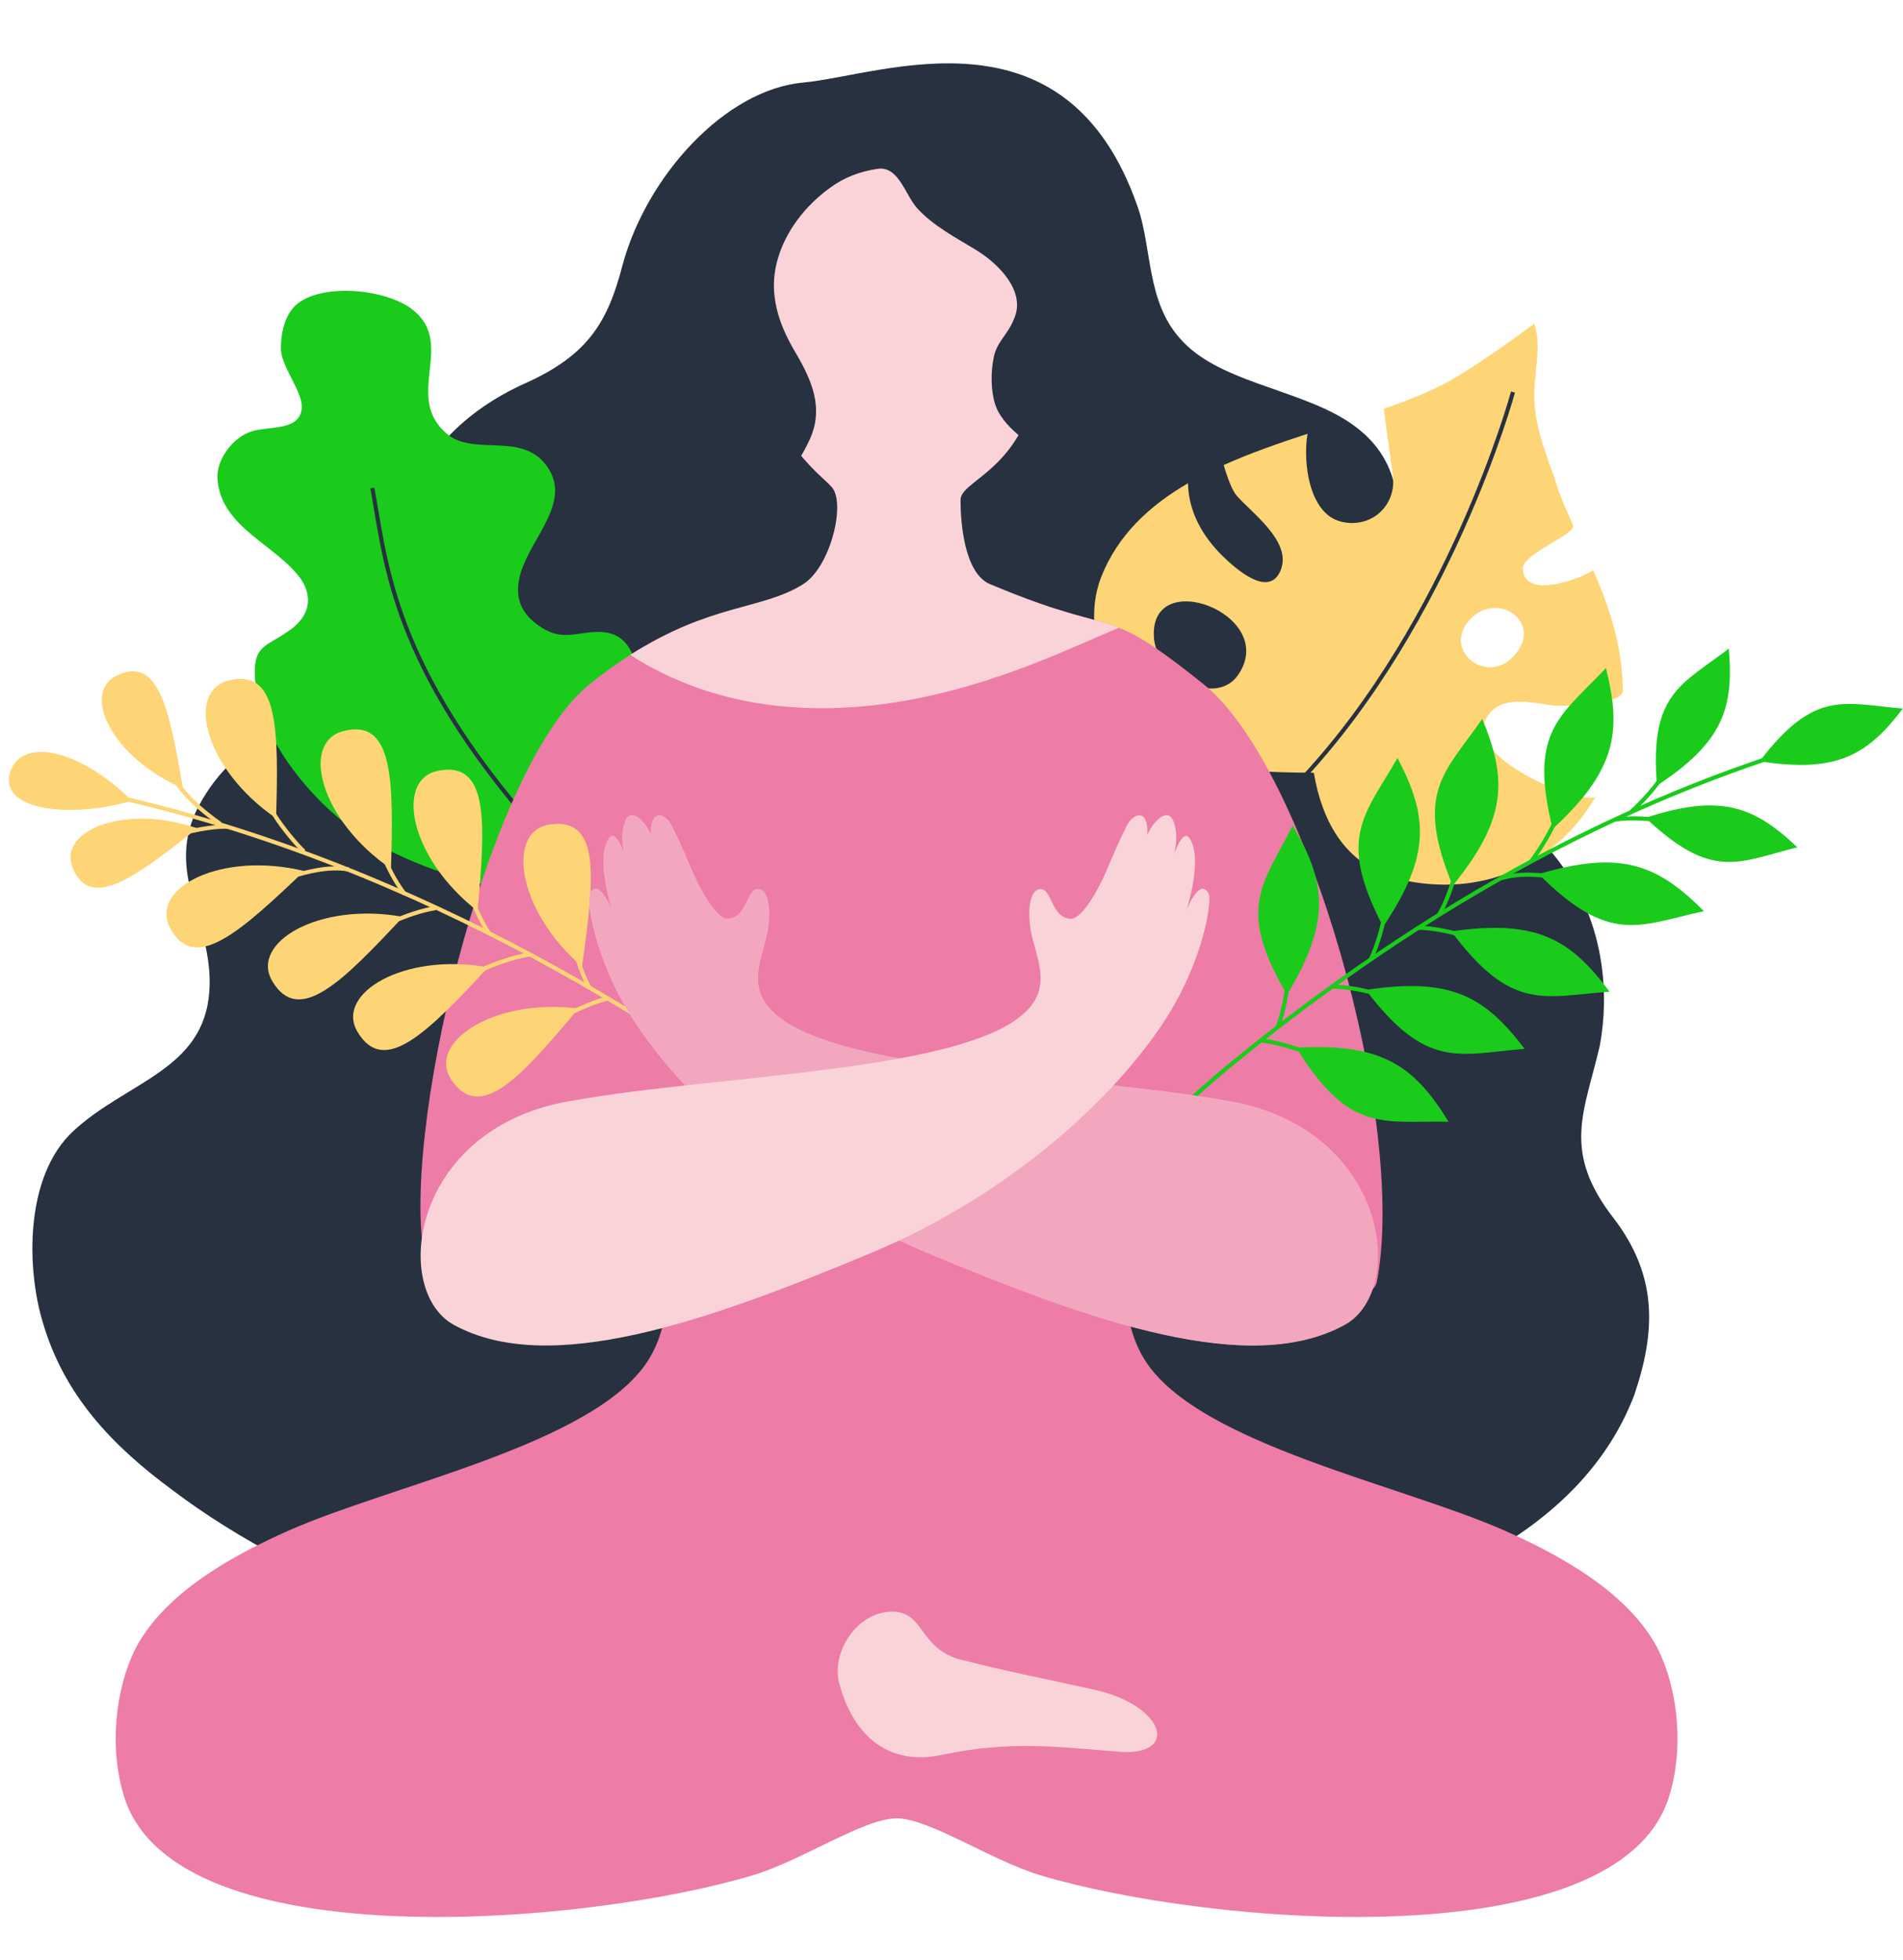 <?xml version="1.0" encoding="UTF-8" standalone="no"?><svg xmlns="http://www.w3.org/2000/svg" xmlns:xlink="http://www.w3.org/1999/xlink" fill="#000000" height="528.6" preserveAspectRatio="xMidYMid meet" version="1" viewBox="-7.0 -20.0 513.3 528.6" width="513.3" zoomAndPan="magnify"><g><g id="change1_4"><path d="M428.313,308.686c-14.238-18.263-7.896-28.798-3.788-46.657c2.726-14.693,0.567-31.38-7.468-44.286 c-8.939-15.594-25.741-24.717-38.78-36.547c-28.875-26.035,11.209-67.347-22.65-88.123c-13.679-8.337-34.291-10.253-44.265-21.681 c-9.108-10.066-7.612-24.348-11.451-35.469c-19.303-55.917-69.051-35.588-90.206-33.664 c-21.191,1.927-42.242,25.235-48.744,49.088c-4.029,15.631-9.376,24.477-26.449,32.113c-15.687,7.043-29.536,19.957-31.033,35.642 c-1.55,16.56,4.669,27.953-11.844,41.495c-15.938,13.695-34.431,17.143-44.937,36.632c-9.796,18.377,4.041,31.261,2.772,50.108 c-1.438,21.36-22.214,24.335-36.755,37.808c-12.966,12.097-12.641,36.637-8.209,51.431c5.737,19.725,18.63,33.309,35.072,45.413 c35.708,27.022,86.823,44.507,132.941,47.863c51.283,3.365,103.43,1.681,153.498-8.375c42.321-7.493,92.065-23.997,107.798-65.176 C439.704,338.927,440.065,324.106,428.313,308.686z" fill="#273140"/></g><g><g id="change2_17"><path d="M153.725,220.713c-1,2.743-35.121,1.336-61.872-14.641c-12.955-7.737-29.956-26.911-30.113-44.399 c-0.255-7.595,3.483-7.504,8.743-11.225c5.139-3.284,7.461-8.287,3.861-13.984c-6.373-9.284-21.547-13.944-22.66-26.949 c-0.542-4.853,3.453-10.804,8.231-12.778c4.341-2.094,13.638,0.003,14.453-6.357c0.649-4.054-5.016-10.791-5.558-15.643 c-0.225-4.295,0.906-10.097,4.493-12.869c7.174-5.544,23.63-3.823,30.652,1.407c12.099,8.984-1.662,23.056,8.764,32.989 c7.292,7.657,21.354-0.689,28.239,10.147c6.569,10.279-7.102,20.614-8.129,31.148c-0.694,5.922,2.515,9.63,7.397,12.389 c5.756,3,9.901-0.089,15.823,0.606C178.428,152.97,153.726,220.711,153.725,220.713z" fill="#1acb1b"/></g><g id="change1_3"><path d="M194.176,251.913c-4.24-3.135-8.6-6.166-12.816-9.097c-10.865-7.555-22.1-15.366-31.837-25.376 c-46.908-48.222-51.943-78.07-55.619-99.864c-0.343-2.03-0.67-3.975-1.02-5.843l1.086-0.203c0.35,1.874,0.68,3.825,1.023,5.862 c3.652,21.651,8.653,51.303,55.322,99.278c9.662,9.933,20.854,17.714,31.676,25.239c4.223,2.936,8.589,5.972,12.842,9.115 L194.176,251.913z" fill="#273140"/></g></g><g><g id="change3_18"><path d="M412.374,170.334c2.641,0.26,18.401-0.366,18.374-3.927c-0.019-2.507-0.192-5.046-0.536-7.603 c-1.072-8.932-4.056-17.099-7.52-25.116c0.311,0.72-18.641,9.27-18.949-0.358c-0.123-3.992,14.647-9.229,13.534-11.72 c-1.308-2.927-2.583-5.875-3.757-8.874c-2.671-8.679-6.677-16.691-6.677-26.038c0-6.677,2.003-13.353,0-19.362 c-7.344,5.341-14.688,10.682-22.7,15.356c-5.233,2.866-11.318,5.294-17.84,7.576c-0.027,0.786,1.729,12.783,2.397,18.057 c1.041,8.219-6.081,14.454-14.119,12.346c-8.607-2.256-10.191-16.251-8.889-23.661c-7.687,2.506-15.404,5.187-22.607,8.428 c0.115,0.481,1.784,6.295,3.409,8.177c4.062,4.705,14.884,12.337,12.026,19.98c-3.083,8.245-12.654-0.559-15.91-3.779 c-5.242-5.183-9.033-11.812-9.173-19.458c-10.456,6.085-18.989,14.02-23.428,25.336c-6.761,17.234,5.511,42.275,21.361,48.838 c8.041,3.33,24.107,3.855,35.996,3.919c2.363,13.518,8.733,25.807,24.761,29.107c22.896,4.579,41.638-5.897,51.372-22.85 c-1.041,1.813-12.639-1.582-21.191-6.959c-7.121-4.478-12.131-10.331-7.173-15.698 C399.355,167.481,407.074,169.811,412.374,170.334z M326.898,162.144c-2.414,3.459-7.191,4.843-12.697,2.217 c-4.372-2.086-9.391-6.712-9.902-11.853C302.264,132.046,338.349,145.732,326.898,162.144z M391.713,159.311 c-4.12-1.768-6.605-6.758-2.72-11.598c7.338-9.144,21.234,0.246,11.932,9.649C398.094,160.224,394.523,160.517,391.713,159.311z" fill="#fed576"/></g><g id="change1_1"><path d="M291.463,294.158h-1.104c0-22.048,0.873-41.857,11.606-61.023c6.065-11.624,16.365-20.49,26.326-29.066 c5.232-4.504,10.643-9.162,15.28-14.108c40.165-42.843,56.837-103.745,56.999-104.355l1.067,0.286 c-0.165,0.613-16.91,61.782-57.26,104.824c-4.678,4.99-10.112,9.668-15.366,14.19c-9.883,8.507-20.101,17.304-26.075,28.754 C292.326,252.606,291.463,272.267,291.463,294.158z" fill="#273140"/></g></g><g id="change4_3"><path d="M439.91,424.261c-8.179-15.135-26.808-25.051-40.894-31.314c-27.997-12.448-82.378-23.31-96.988-45.728 c-14.61-22.418,3.847-65.866,3.087-93.121c-0.596-21.392-49.333-20.951-70.275-19.772c-20.942-1.179-69.68-1.62-70.275,19.772 c-0.759,27.255,17.697,70.703,3.087,93.121c-14.61,22.418-68.991,33.28-96.988,45.728c-14.086,6.263-32.715,16.179-40.894,31.314 c-5.907,11.482-7.351,27.789-3.181,40.708c14.094,43.66,124.246,34.43,169.482,20.876c13.276-3.994,29.92-15.352,38.768-15.352 c8.848,0,25.492,11.358,38.768,15.352c45.236,13.554,155.388,22.784,169.482-20.876 C447.261,452.05,445.817,435.743,439.91,424.261z" fill="#ed7ca7"/></g><g id="change4_2"><path d="M317.586,164.512c-22.406-17.924-22.408-14.701-39.711-20.253c-3.689,1.784-7.484,3.408-11.342,4.969 c-10.37,4.195-20.598,10.127-31.601,12.476c-11.372,2.428-23.477,2.4-35.014,1.214c-5.792-0.596-11.849-1.091-17.312-3.239 c-5.217-2.051-10.193-4.512-15.782-5.353c-4.529,2.635-9.413,5.933-14.728,10.185c-28.093,22.473-51.881,124.349-44.245,156.155 c7.637,31.806,101.368-8.244,126.99-31.725c25.621,23.48,126.438,52.965,129.559,36.733 C372.67,282.654,345.679,186.985,317.586,164.512z" fill="#ed7ca7"/></g><g id="change5_1"><path d="M260.025,137.565c-6.9-2.895-7.979-16.654-7.926-22.763c0.053-6.109,21.762-8.685,21.475-43.7 c-0.203-24.768-5.218-47.956-37.257-50.039c-14.298-0.93-29.056,6.393-35.194,15.701c-5.337,8.091-6.208,21.174-5.271,30.745 c2.949,30.146,17.538,39.509,21.466,43.842c3.928,4.333-0.311,21.585-7.66,26.214c-11.111,6.999-24.887,5.148-46.661,19.095 c11.81,7.619,25.43,12.185,39.446,13.717c26.122,2.855,51.538-3.829,75.482-13.812c5.646-2.354,11.232-4.85,16.862-7.24 C287.676,146.527,281.173,146.437,260.025,137.565z" fill="#fad3d9"/></g><g id="change5_4"><path d="M219.347,433.979c-2.152-8.47,4.833-19.058,14.034-19.246c9.19-0.188,7.296,10.078,18.967,13.002 c14.734,3.692,16.519,3.794,35.736,8.029c19.217,4.235,23.211,18.033,6.702,16.76c-16.51-1.273-29.004-3.088-47.668,0.83 C228.454,457.271,221.498,442.449,219.347,433.979z" fill="#fad3d9"/></g><g id="change1_2"><path d="M295.947,84.409c-0.172-5.057-0.612-10.1-1.588-15.073c-1.849-9.418-5.162-18.459-8.439-27.452 c-6.004-16.47-21.127-30.293-38.216-34.524c-10.628-2.631-22.685-1.835-33.286,0.585c-5.241,1.196-11.831,3.126-16.169,6.463 c-8.463,6.623-35.252,25.664-24.836,108.636c16.558,0.736,31.275-9.935,37.899-24.284c4.073-8.677,0.592-16.331-3.842-23.825 c-4.437-7.499-7.195-15.609-4.891-24.343c2.136-8.099,7.547-15.025,14.252-19.902c4.046-2.943,8.092-4.414,12.877-5.151 c5.661-0.871,7.515,7.135,10.632,10.572c4.518,4.982,10.589,8.013,16.229,11.505c5.887,3.679,13.246,11.038,9.935,18.397 c-1.472,4.047-4.783,6.255-5.519,10.67c-0.736,3.679-0.736,8.463,0.368,12.142c1.84,6.255,9.567,11.038,14.718,14.718 c5.887,4.415,11.038,7.727,17.293,11.406c2.53-6.747,2.592-14.208,2.665-21.322C296.058,90.558,296.051,87.481,295.947,84.409z" fill="#273140"/></g><g><g id="change3_1"><path d="M28.557,195.999c-16.424,4.87-35.571,2.656-32.923-7.332C-1.717,178.68,14.341,181.804,28.557,195.999z" fill="#fed576"/></g><g id="change3_16"><path d="M42.341,192.648c-19.104-8.134-27.548-25.693-17.877-30.406 C35.859,156.689,38.759,171.639,42.341,192.648z" fill="#fed576"/></g><g id="change3_21"><path d="M67.474,200.72c-19.105-13.051-24.507-34.083-12.912-37.128C68.226,160.003,68.138,176.976,67.474,200.72 z" fill="#fed576"/></g><g id="change3_3"><path d="M98.468,214.352c-19.105-13.051-24.507-34.083-12.912-37.128 C99.22,173.635,99.132,190.608,98.468,214.352z" fill="#fed576"/></g><g id="change3_17"><path d="M121.824,225.754c-18.287-14.174-22.417-35.492-10.66-37.836 C125.018,185.155,123.912,202.093,121.824,225.754z" fill="#fed576"/></g><g id="change3_20"><path d="M149.98,240.738c-17.53-15.101-20.553-36.603-8.69-38.337 C155.268,200.358,153.287,217.216,149.98,240.738z" fill="#fed576"/></g><g id="change3_22"><path d="M46.217,203.435c-19.638-6.744-37.664,0.649-33.634,10.623C17.331,225.812,29.493,216.646,46.217,203.435 z" fill="#fed576"/></g><g id="change3_4"><path d="M75.052,214.956c-22.486-5.45-41.724,4.62-36.222,15.272C45.313,242.779,57.861,231.348,75.052,214.956z" fill="#fed576"/></g><g id="change3_2"><path d="M101.716,227.318c-22.764-4.138-41.386,7.031-35.275,17.346C73.64,256.818,85.504,244.68,101.716,227.318 z" fill="#fed576"/></g><g id="change3_23"><path d="M124.669,240.924c-22.773-4.091-41.371,7.116-35.24,17.418 C96.654,270.481,108.493,258.318,124.669,240.924z" fill="#fed576"/></g><g id="change3_19"><path d="M149.028,252.048c-22.953-2.918-40.952,9.228-34.3,19.202 C122.565,283.003,133.765,270.249,149.028,252.048z" fill="#fed576"/></g><g id="change3_5"><path d="M210.117,285.8c-44.923-34.072-116.481-77.993-202.271-93.739l0.199-1.086 c86.003,15.785,157.719,59.801,202.738,93.945L210.117,285.8z" fill="#fed576"/></g><g id="change3_6"><path d="M52.151,202.74c-1.963-1.358-6.386-4.726-9.075-7.749c-4.512-5.073-8.814-11.329-11.51-16.736l0.987-0.493 c2.655,5.324,6.897,11.491,11.348,16.494c2.62,2.946,6.953,6.244,8.879,7.576L52.151,202.74z" fill="#fed576"/></g><g id="change3_7"><path d="M74.601,210.099c-2.154-2.084-5.674-6.245-7.953-9.853c-3.614-5.722-8.006-16.876-8.53-23.732l1.101-0.084 c0.512,6.695,4.818,17.614,8.363,23.226c2.152,3.407,5.649,7.582,7.787,9.649L74.601,210.099z" fill="#fed576"/></g><g id="change3_8"><path d="M101.724,221.517c-1.902-2.46-3.699-5.577-5.343-9.263c-3.025-6.784-5.441-14.734-6.463-21.266l1.091-0.17 c1.007,6.441,3.392,14.286,6.38,20.986c1.608,3.606,3.361,6.647,5.208,9.038L101.724,221.517z" fill="#fed576"/></g><g id="change3_9"><path d="M124.292,231.891c-0.909-1.426-3.206-5.281-4.91-10.275c-2.398-7.032-4.084-15.168-4.51-21.764 l1.102-0.071c0.42,6.504,2.084,14.534,4.453,21.478c1.665,4.881,3.909,8.646,4.797,10.039L124.292,231.891z" fill="#fed576"/></g><g id="change3_10"><path d="M151.494,246.684c-1.374-2.423-2.752-5.988-3.982-10.309c-2.035-7.145-3.301-15.357-3.387-21.966 l1.104-0.014c0.085,6.517,1.336,14.621,3.345,21.678c1.207,4.237,2.549,7.718,3.881,10.065L151.494,246.684z" fill="#fed576"/></g><g id="change3_11"><path d="M25.755,211.408l-0.509-0.98c5.36-2.786,12.519-5.315,19.152-6.764c3.936-0.859,7.408-1.274,10.029-1.219 l-0.026,1.104c-2.543-0.064-5.917,0.353-9.768,1.193C38.09,206.172,31.033,208.663,25.755,211.408z" fill="#fed576"/></g><g id="change3_12"><path d="M54.817,223.866l-0.537-0.965c5.776-3.217,13.527-6.207,20.736-8.001c4.851-1.207,8.478-1.485,12.124-0.93 l-0.166,1.091c-3.494-0.533-6.99-0.26-11.692,0.91C68.163,217.742,60.513,220.693,54.817,223.866z" fill="#fed576"/></g><g id="change3_13"><path d="M81.349,239.286l-0.669-0.877c5.255-4.012,12.498-8.083,19.375-10.891 c3.959-1.616,7.427-2.656,10.308-3.088l0.164,1.092c-2.794,0.419-6.177,1.435-10.055,3.018 C93.679,231.312,86.531,235.329,81.349,239.286z" fill="#fed576"/></g><g id="change3_14"><path d="M106.55,251.541l-0.662-0.884c5.294-3.963,12.574-7.967,19.476-10.71 c3.912-1.554,7.685-2.638,10.626-3.052l0.154,1.093c-2.856,0.402-6.539,1.461-10.372,2.985 C118.955,243.683,111.77,247.633,106.55,251.541z" fill="#fed576"/></g><g id="change3_15"><path d="M128.361,266.468l-0.745-0.815c4.882-4.458,11.738-9.151,18.342-12.553 c3.849-1.985,7.999-3.642,10.83-4.328l0.26,1.074c-2.752,0.666-6.808,2.289-10.585,4.235 C139.941,257.441,133.174,262.072,128.361,266.468z" fill="#fed576"/></g></g><g><g id="change2_19"><path d="M467.631,185.349c20.657,3.222,28.955-1.503,38.631-14.217 C490.216,169.788,482.52,165.869,467.631,185.349z" fill="#1acb1b"/></g><g id="change2_20"><path d="M439.942,191.906c17.721-11.618,20.747-20.811,19.38-36.948 C446.345,164.854,437.896,167.139,439.942,191.906z" fill="#1acb1b"/></g><g id="change2_18"><path d="M411.812,203.587c17.072-15.71,18.702-26.181,14.349-43.37 C413.905,173.222,405.185,177.196,411.812,203.587z" fill="#1acb1b"/></g><g id="change2_4"><path d="M384.838,218.919c14.643-17.996,14.755-28.593,7.981-44.979 C382.556,188.568,374.496,193.751,384.838,218.919z" fill="#1acb1b"/></g><g id="change2_16"><path d="M366.078,229.972c12.953-19.248,12.105-29.811,3.875-45.517 C361.056,199.952,353.498,205.845,366.078,229.972z" fill="#1acb1b"/></g><g id="change2_22"><path d="M340.151,248.348c11.949-19.887,10.56-30.393,1.535-45.656 C333.596,218.625,326.351,224.898,340.151,248.348z" fill="#1acb1b"/></g><g id="change2_1"><path d="M436.849,200.604c20.144-6.575,29.212-3.193,40.956,7.957 C461.97,212.509,454.907,217.678,436.849,200.604z" fill="#1acb1b"/></g><g id="change2_23"><path d="M408.017,215.777c22.253-6.563,32.072-2.576,44.575,9.996 C435.136,229.596,427.243,235.032,408.017,215.777z" fill="#1acb1b"/></g><g id="change2_3"><path d="M384.46,231.226c22.964-3.304,32.11,2.049,42.68,16.285C409.317,248.792,400.726,253.039,384.46,231.226z" fill="#1acb1b"/></g><g id="change2_21"><path d="M361.398,247.035c22.932-3.518,32.128,1.75,42.831,15.886 C386.418,264.368,377.867,268.696,361.398,247.035z" fill="#1acb1b"/></g><g id="change2_2"><path d="M342.641,262.598c23.166-1.271,31.805,4.866,41.083,19.976 C365.857,282.282,356.926,285.757,342.641,262.598z" fill="#1acb1b"/></g><g id="change2_5"><path d="M294.822,298.638l-0.88-0.666c7.79-10.309,17.641-20.417,29.28-30.045 c54.278-44.903,111.459-75.485,169.956-90.898l0.28,1.067c-58.34,15.372-115.38,45.881-169.533,90.682 C312.353,278.35,302.562,288.397,294.822,298.638z" fill="#1acb1b"/></g><g id="change2_6"><path d="M433.19,199.577l-0.744-0.816c1.73-1.575,5.586-5.419,7.793-8.689c3.744-5.552,7.127-12.228,9.049-17.859 l1.046,0.357c-1.953,5.718-5.384,12.491-9.181,18.119C438.888,194.046,434.953,197.971,433.19,199.577z" fill="#1acb1b"/></g><g id="change2_7"><path d="M406.285,212.859l-0.867-0.685c1.843-2.334,4.754-6.937,6.433-10.6c3.056-6.667,5.522-14.487,6.597-20.919 l1.089,0.182c-1.09,6.523-3.587,14.447-6.683,21.198C411.076,205.914,408.142,210.507,406.285,212.859z" fill="#1acb1b"/></g><g id="change2_8"><path d="M381.585,227.126l-0.955-0.553c1.513-2.617,2.845-5.864,3.958-9.65c2.07-7.039,3.389-15.132,3.529-21.649 l1.104,0.024c-0.142,6.609-1.478,14.81-3.575,21.937C384.51,221.104,383.143,224.432,381.585,227.126z" fill="#1acb1b"/></g><g id="change2_9"><path d="M363.233,239.058l-1.003-0.464c0.694-1.498,2.416-5.528,3.418-10.588 c1.423-7.201,2.004-15.38,1.553-21.879l1.102-0.077c0.457,6.591-0.132,14.879-1.573,22.17 C365.706,233.398,363.943,237.524,363.233,239.058z" fill="#1acb1b"/></g><g id="change2_10"><path d="M338.139,257.311l-1.024-0.412c1.007-2.501,1.873-6.129,2.506-10.493 c1.052-7.262,1.214-15.461,0.431-21.931l1.095-0.133c0.793,6.561,0.632,14.868-0.433,22.222 C340.069,251.014,339.178,254.73,338.139,257.311z" fill="#1acb1b"/></g><g id="change2_11"><path d="M458.064,205.612c-5.596-2.017-12.922-3.546-19.598-4.092c-3.924-0.321-7.328-0.28-9.84,0.117l-0.172-1.09 c2.597-0.412,6.09-0.456,10.103-0.128c6.767,0.554,14.2,2.107,19.883,4.155L458.064,205.612z" fill="#1acb1b"/></g><g id="change2_12"><path d="M431.097,221.877c-6.067-2.386-14.042-4.291-21.334-5.099c-4.817-0.533-8.318-0.338-11.709,0.654 l-0.31-1.06c3.541-1.036,7.172-1.241,12.14-0.692c7.384,0.818,15.466,2.75,21.616,5.169L431.097,221.877z" fill="#1acb1b"/></g><g id="change2_13"><path d="M406.426,240.573c-5.664-3.231-13.283-6.262-20.382-8.106c-4.053-1.053-7.541-1.609-10.367-1.653 l0.017-1.104c2.913,0.046,6.488,0.614,10.628,1.689c7.187,1.867,14.907,4.938,20.652,8.216L406.426,240.573z" fill="#1acb1b"/></g><g id="change2_14"><path d="M383.45,256.177c-5.693-3.179-13.34-6.137-20.457-7.914c-4-0.999-7.793-1.56-10.677-1.578l0.006-1.104 c2.971,0.018,6.855,0.591,10.938,1.61c7.206,1.8,14.955,4.799,20.728,8.022L383.45,256.177z" fill="#1acb1b"/></g><g id="change2_15"><path d="M363.701,273.841c-5.355-3.716-12.679-7.405-19.591-9.868c-4.006-1.427-8.241-2.497-11.053-2.789 l0.114-1.097c2.893,0.301,7.228,1.392,11.31,2.847c6.998,2.493,14.419,6.232,19.85,9.999L363.701,273.841z" fill="#1acb1b"/></g></g><g id="change5_2"><path d="M325.33,277.174c-42.011-7.791-116.814-7.818-126.73-28.065c-2.793-5.703,0.153-11.685,1.361-17.48 c0.87-4.175,0.939-11.464-2.345-11.798c-3.284-0.334-2.976,7.822-8.342,7.987c-3.311,0.102-8.093-9.452-9.144-11.895 c-1.878-4.362-3.96-9.333-5.912-13.132c-1.953-3.798-6.004-4.558-5.577,2.391c-1.144-2.792-5.478-8.309-7.19-3.233 c-0.88,2.609-0.703,5.485-0.042,8.416c0,0-2.139-6.385-3.906-4.554c-4.21,5.243,0.623,19.775,0.623,19.775s-3.518-9.023-5.96-4.656 c-1.095,1.958,1.304,17.565,10.869,32.905c13.687,21.95,42.753,48.474,79.856,64.03c45.191,18.947,87.263,33.488,112.795,19.517 C372.56,328.151,367.341,284.965,325.33,277.174z" fill="#fad3d9"/></g><g id="change4_1"><path d="M325.33,277.174c-42.011-7.791-116.814-7.818-126.73-28.065 c-2.793-5.703,0.153-11.685,1.361-17.48c0.87-4.175,0.939-11.464-2.345-11.798c-3.284-0.334-2.976,7.822-8.342,7.987 c-3.311,0.102-8.093-9.452-9.144-11.895c-1.878-4.362-3.96-9.333-5.912-13.132c-1.953-3.798-6.004-4.558-5.577,2.391 c-1.144-2.792-5.478-8.309-7.19-3.233c-0.88,2.609-0.703,5.485-0.042,8.416c0,0-2.139-6.385-3.906-4.554 c-4.21,5.243,0.623,19.775,0.623,19.775s-3.518-9.023-5.96-4.656c-1.095,1.958,1.304,17.565,10.869,32.905 c13.687,21.95,42.753,48.474,79.856,64.03c45.191,18.947,87.263,33.488,112.795,19.517 C372.56,328.151,367.341,284.965,325.33,277.174z" fill="#ed7ca7" opacity="0.5"/></g><g id="change5_3"><path d="M115.429,337.383c25.532,13.971,67.604-0.57,112.795-19.517c37.103-15.556,66.17-42.08,79.857-64.03 c9.565-15.34,11.964-30.947,10.869-32.905c-2.442-4.367-5.96,4.656-5.96,4.656s4.833-14.531,0.623-19.775 c-1.767-1.831-3.906,4.554-3.906,4.554c0.661-2.93,0.838-5.807-0.042-8.416c-1.711-5.076-6.046,0.441-7.19,3.233 c0.428-6.949-3.624-6.19-5.577-2.391c-1.953,3.798-4.034,8.769-5.912,13.132c-1.052,2.443-5.834,11.997-9.144,11.895 c-5.366-0.165-5.058-8.321-8.342-7.987c-3.284,0.334-3.215,7.623-2.345,11.798c1.208,5.795,4.154,11.778,1.361,17.48 c-9.915,20.247-84.719,20.274-126.73,28.065C103.775,284.965,98.557,328.151,115.429,337.383z" fill="#fad3d9"/></g></g></svg>